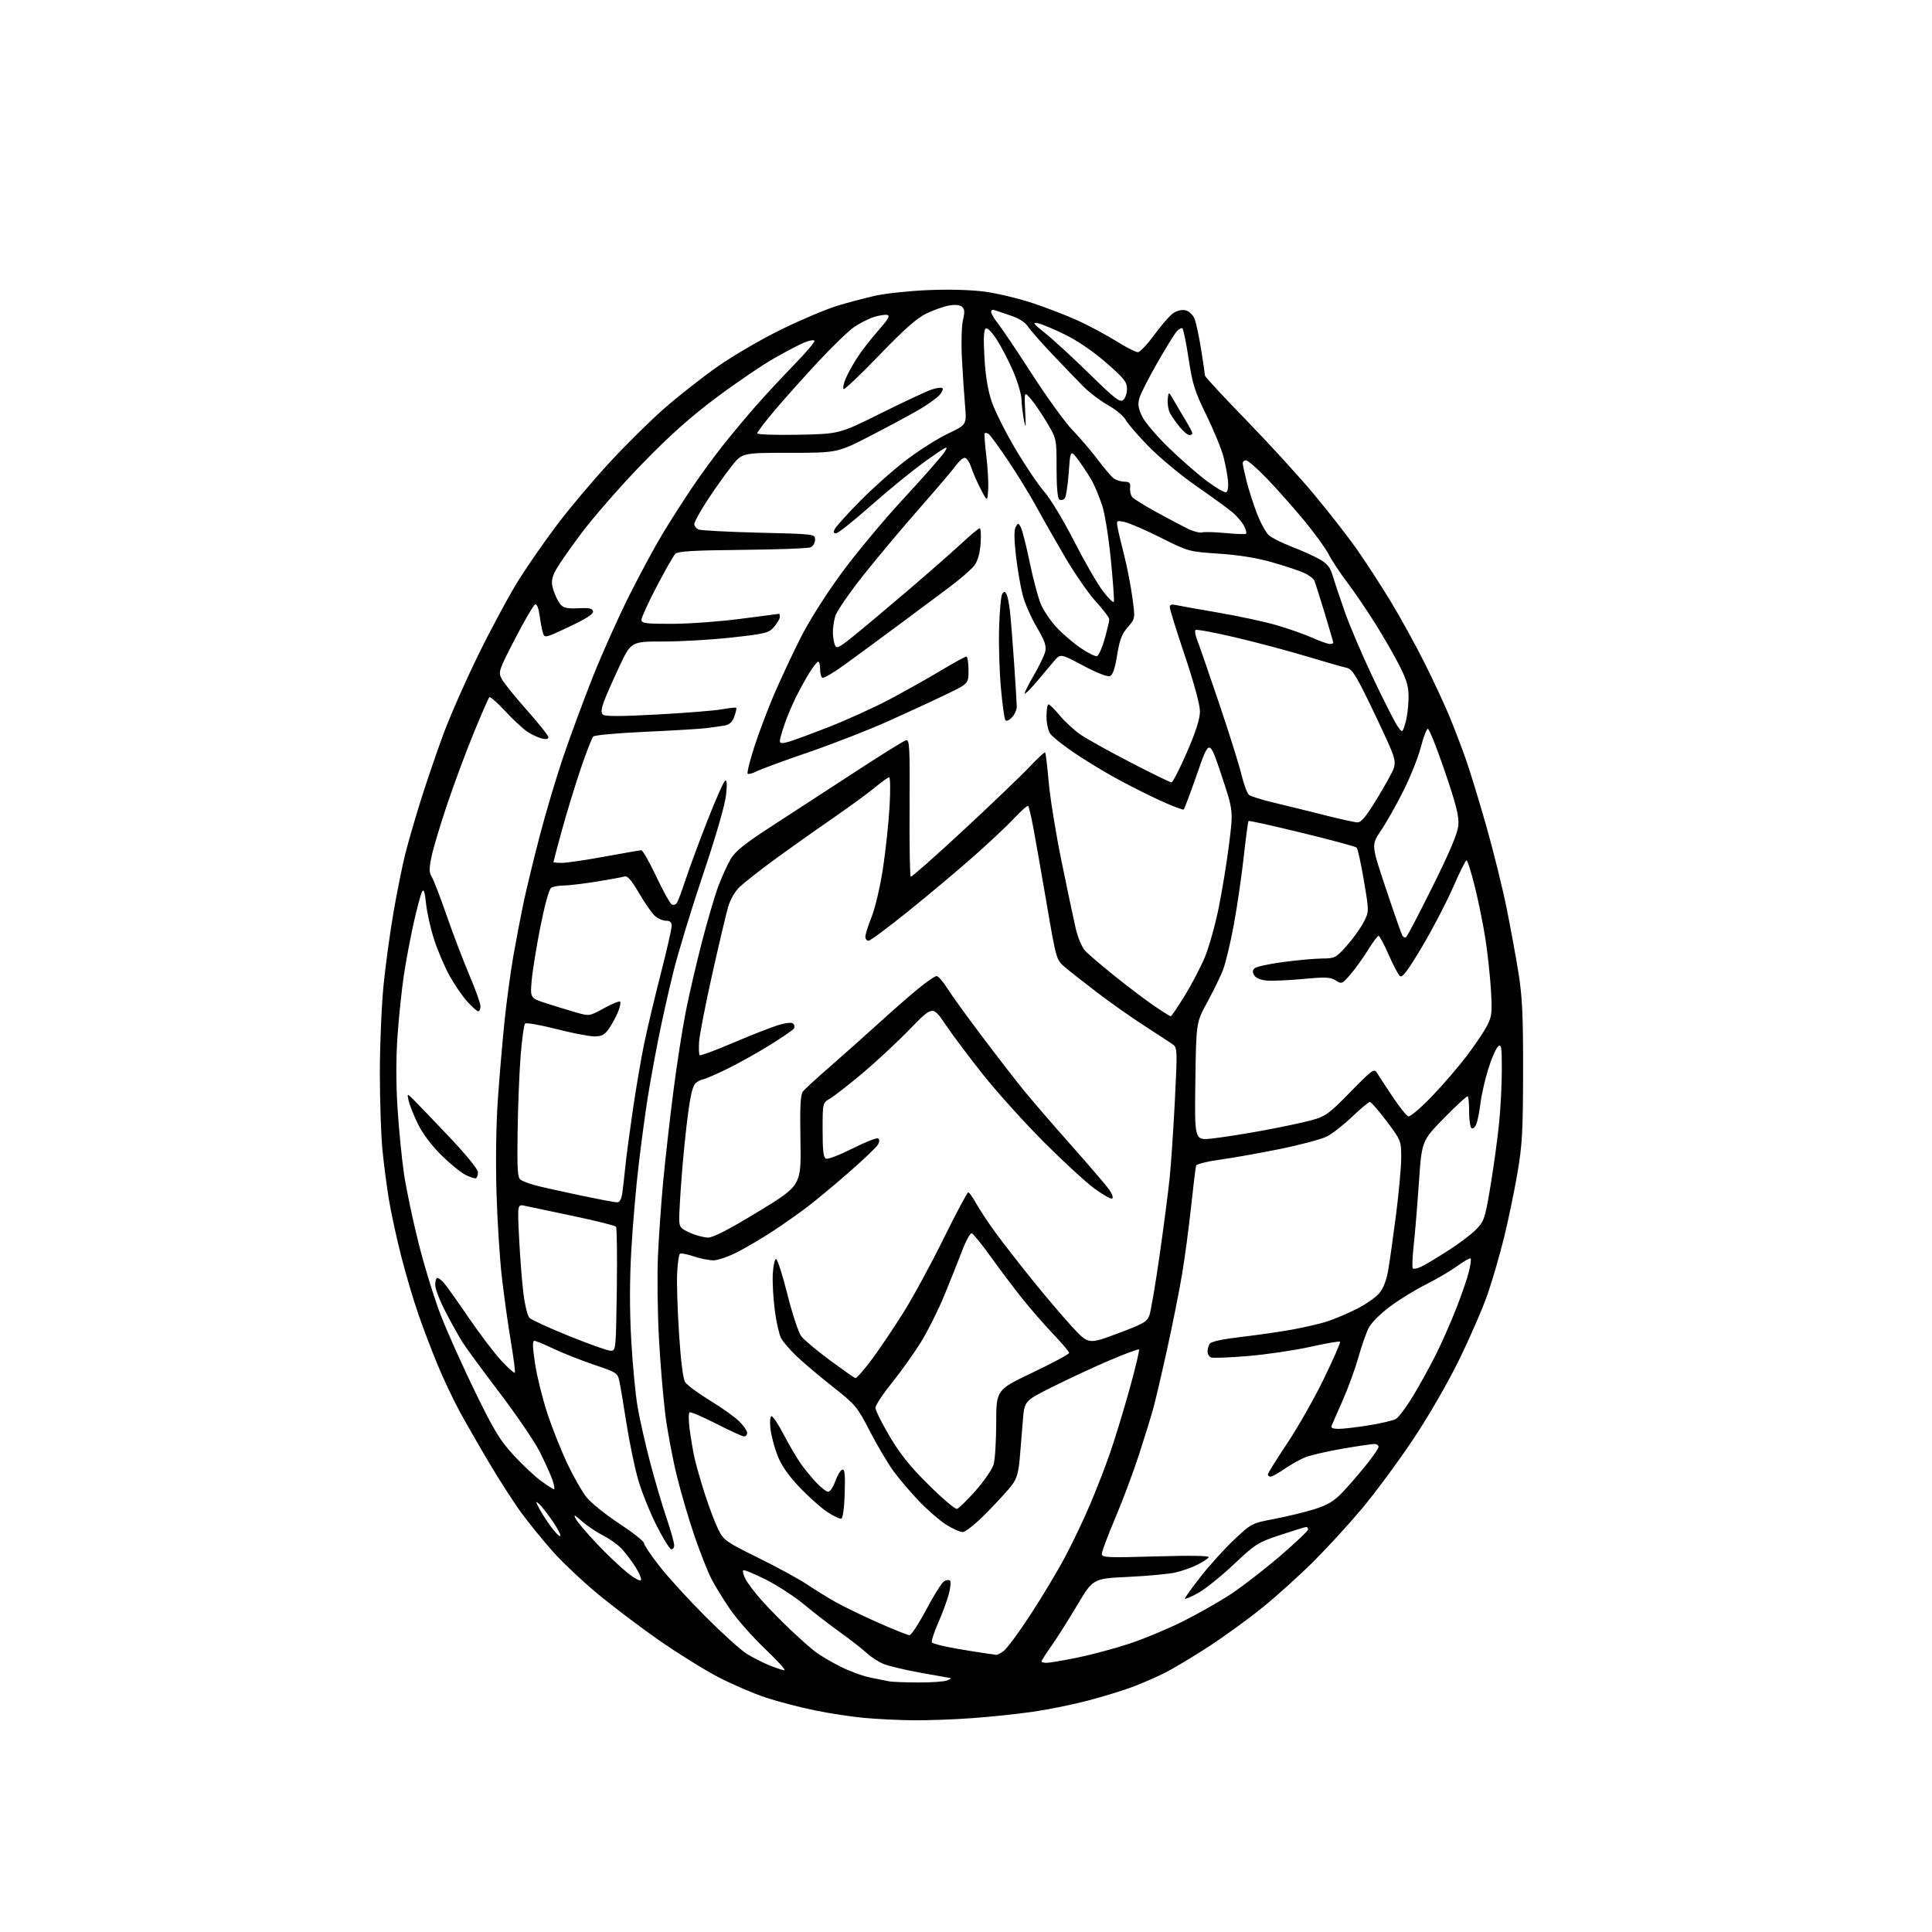 <?xml version="1.0" encoding="UTF-8" standalone="no"?>
<svg 
  version="1.1" 
  xmlns="http://www.w3.org/2000/svg" 
  xmlns:xlink="http://www.w3.org/1999/xlink" 
  xmlns:svg="http://www.w3.org/2000/svg"
  xmlns:rdf="http://www.w3.org/1999/02/22-rdf-syntax-ns#"
  xmlns:cc="http://creativecommons.org/ns#"
  xmlns:dc="http://purl.org/dc/elements/1.1/"
  viewBox="0 0 768 768"
  width="768"
  height="768"
>
<style>svg {background-color: white; }</style>"
<path stroke="none" fill="black" fill-rule="evenodd" d="M363.00,683.84C357.23,683.78 348.45,683.35 343.50,682.89C338.55,682.43 329.80,681.10 324.06,679.93C318.33,678.77 309.56,676.49 304.59,674.87C299.63,673.24 291.02,669.54 285.47,666.65C279.92,663.75 269.34,657.16 261.94,652.01C254.55,646.86 243.49,638.48 237.37,633.40C231.25,628.31 223.15,620.63 219.37,616.32C215.59,612.02 210.18,605.35 207.34,601.50C204.50,597.65 198.80,588.81 194.66,581.86C190.52,574.91 185.08,565.43 182.57,560.79C180.06,556.15 176.16,547.88 173.91,542.43C171.65,536.97 168.24,528.00 166.33,522.50C164.41,517.00 161.35,506.65 159.52,499.50C157.69,492.35 155.49,482.23 154.62,477.00C153.76,471.77 152.60,462.84 152.03,457.14C151.46,451.45 151.00,437.67 151.00,426.53C151.00,415.39 151.67,399.58 152.49,391.39C153.32,383.20 155.13,369.99 156.53,362.04C157.92,354.09 159.97,343.97 161.08,339.54C162.19,335.12 164.92,325.65 167.15,318.50C169.38,311.35 173.45,299.43 176.19,292.00C178.93,284.57 185.39,269.95 190.54,259.50C195.69,249.05 202.82,235.87 206.40,230.21C209.97,224.55 216.79,214.77 221.54,208.48C226.29,202.19 235.46,191.29 241.92,184.27C248.37,177.25 258.27,167.45 263.90,162.50C269.54,157.55 279.16,149.99 285.27,145.70C291.39,141.41 302.72,134.81 310.45,131.02C318.18,127.23 328.11,123.02 332.52,121.66C336.93,120.29 343.90,118.44 348.02,117.54C352.13,116.63 361.57,115.63 369.00,115.32C377.16,114.97 386.00,115.21 391.34,115.92C396.21,116.57 404.76,118.60 410.34,120.44C415.93,122.28 424.10,125.43 428.50,127.45C432.90,129.46 439.71,133.11 443.64,135.55C447.56,138.00 451.46,140.00 452.31,140.00C453.15,140.00 456.12,136.86 458.91,133.03C461.70,129.20 465.11,125.32 466.48,124.42C467.99,123.43 469.93,123.02 471.37,123.38C472.70,123.71 474.23,125.19 474.86,126.74C475.47,128.26 476.65,133.78 477.48,139.00C478.31,144.22 478.99,148.87 479.00,149.33C479.00,149.78 486.36,157.72 495.36,166.97C504.36,176.23 516.45,189.46 522.23,196.38C528.01,203.30 535.61,213.03 539.12,218.00C542.63,222.97 548.73,232.35 552.68,238.84C556.63,245.34 562.76,256.47 566.31,263.58C569.87,270.69 574.35,280.32 576.27,285.00C578.20,289.68 581.12,297.32 582.76,302.00C584.40,306.68 588.05,318.60 590.86,328.50C593.67,338.40 597.29,353.02 598.90,361.00C600.51,368.98 602.65,380.68 603.66,387.00C605.13,396.21 605.49,403.97 605.45,426.00C605.41,449.78 605.11,455.26 603.17,466.50C601.94,473.65 599.58,485.03 597.92,491.79C596.26,498.55 593.33,508.67 591.40,514.29C589.48,519.90 584.31,531.81 579.92,540.73C575.14,550.44 567.68,563.31 561.36,572.73C555.54,581.41 546.57,593.53 541.41,599.68C536.26,605.83 527.55,615.33 522.07,620.79C516.58,626.25 507.52,634.43 501.93,638.96C496.33,643.50 486.66,650.52 480.44,654.56C474.21,658.61 466.41,663.28 463.10,664.95C459.80,666.62 454.03,669.14 450.30,670.54C446.56,671.95 438.55,674.41 432.50,676.00C426.45,677.59 416.55,679.60 410.50,680.47C404.45,681.33 393.65,682.47 386.50,682.99C379.35,683.51 368.77,683.89 363.00,683.84zM365.00,668.81C370.23,668.84 375.40,668.47 376.50,668.00C377.60,667.53 378.24,667.11 377.92,667.07C377.61,667.03 372.27,666.09 366.07,664.97C359.86,663.85 353.15,662.25 351.14,661.42C349.14,660.58 346.15,658.63 344.50,657.08C342.85,655.53 338.12,651.84 334.00,648.89C329.88,645.94 323.46,640.99 319.74,637.89C316.02,634.78 309.16,630.31 304.50,627.94C299.84,625.58 295.76,623.91 295.44,624.23C295.12,624.55 295.53,626.12 296.36,627.72C297.18,629.32 300.03,633.07 302.68,636.06C305.33,639.05 310.55,644.38 314.28,647.91C318.01,651.44 322.51,655.42 324.28,656.75C326.05,658.07 330.43,660.65 334.00,662.46C337.57,664.27 342.98,666.26 346.00,666.87C349.02,667.48 352.40,668.16 353.50,668.37C354.60,668.59 359.77,668.79 365.00,668.81zM311.80,663.95C312.52,663.98 309.09,660.18 304.19,655.52C299.28,650.85 293.02,643.76 290.26,639.77C287.51,635.77 284.10,630.19 282.68,627.38C281.26,624.56 278.30,617.05 276.11,610.70C273.92,604.34 270.76,593.59 269.09,586.82C267.42,580.04 265.35,569.10 264.50,562.50C263.65,555.90 262.50,542.17 261.94,532.00C261.39,521.83 261.21,507.20 261.54,499.50C261.87,491.80 262.80,478.52 263.59,470.00C264.39,461.48 266.19,445.50 267.59,434.50C268.99,423.50 271.26,408.88 272.63,402.00C274.00,395.12 276.91,382.60 279.10,374.17C281.29,365.74 284.21,355.84 285.58,352.18C286.96,348.52 289.16,343.70 290.46,341.48C292.31,338.33 296.06,335.34 307.45,327.97C315.49,322.76 330.27,313.15 340.29,306.61C350.30,300.07 359.22,294.52 360.11,294.28C361.56,293.88 361.71,296.47 361.57,320.99C361.48,335.92 361.69,348.31 362.03,348.52C362.36,348.72 371.83,340.36 383.07,329.93C394.31,319.50 406.09,308.20 409.26,304.83C412.43,301.46 415.22,298.89 415.45,299.12C415.69,299.35 416.33,304.71 416.89,311.02C417.45,317.34 419.75,331.50 422.00,342.50C424.25,353.50 426.77,365.41 427.59,368.98C428.41,372.54 430.07,376.54 431.29,377.87C432.50,379.20 437.90,383.82 443.28,388.13C448.66,392.44 455.72,397.78 458.98,399.98C462.23,402.19 465.12,404.00 465.39,404.00C465.67,404.00 468.16,400.32 470.93,395.83C473.70,391.33 477.30,384.43 478.94,380.50C480.58,376.56 483.05,367.75 484.44,360.92C485.83,354.09 487.70,342.59 488.60,335.37C490.25,322.25 490.25,322.25 485.49,307.96C480.72,293.67 480.72,293.67 475.91,307.46C473.26,315.04 470.85,321.48 470.56,321.77C470.27,322.06 465.86,320.38 460.76,318.04C455.67,315.69 447.45,311.51 442.50,308.75C437.55,305.99 430.21,301.47 426.19,298.70C422.17,295.93 418.23,292.74 417.44,291.61C416.65,290.48 416.00,287.41 416.00,284.78C416.00,282.15 416.35,280.00 416.79,280.00C417.22,280.00 419.26,282.01 421.31,284.47C423.36,286.92 427.05,290.31 429.50,292.00C431.95,293.69 440.87,298.65 449.32,303.03C457.77,307.41 465.12,311.00 465.66,311.00C466.20,311.00 468.97,305.61 471.82,299.03C475.40,290.77 477.00,285.74 477.00,282.78C477.00,280.21 474.61,271.39 471.00,260.65C467.70,250.83 465.00,242.16 465.00,241.38C465.00,240.42 465.73,240.13 467.25,240.48C468.49,240.76 476.11,242.13 484.19,243.51C492.28,244.90 502.69,247.13 507.33,248.48C511.98,249.83 518.36,252.07 521.51,253.46C524.67,254.86 527.87,256.00 528.62,256.00C529.38,256.00 530.00,255.77 530.00,255.49C530.00,255.21 528.46,249.92 526.58,243.74C524.70,237.56 522.87,231.77 522.52,230.88C522.17,229.98 520.22,228.53 518.19,227.64C516.16,226.76 510.45,224.88 505.50,223.46C499.67,221.79 492.27,220.60 484.50,220.09C472.59,219.29 472.42,219.24 461.50,213.77C455.45,210.73 448.98,207.92 447.12,207.52C443.83,206.80 443.75,206.86 444.25,209.64C444.53,211.21 445.69,216.10 446.82,220.50C447.96,224.90 449.43,232.42 450.09,237.20C451.29,245.91 451.29,245.91 448.31,249.30C445.95,251.99 445.06,254.33 444.08,260.41C443.20,265.83 442.35,268.31 441.20,268.76C440.21,269.13 435.98,267.48 430.56,264.59C421.56,259.80 421.56,259.80 419.03,262.77C417.64,264.40 414.54,268.07 412.14,270.93C409.75,273.78 407.60,275.93 407.37,275.71C407.14,275.48 408.75,272.23 410.93,268.49C413.12,264.75 415.19,260.43 415.53,258.89C416.00,256.72 415.22,254.54 412.11,249.29C409.90,245.56 407.38,239.80 406.52,236.50C405.66,233.20 404.46,226.17 403.85,220.89C403.11,214.40 403.08,210.69 403.75,209.48C404.71,207.77 404.81,207.78 405.81,209.64C406.38,210.72 407.99,217.08 409.38,223.79C410.76,230.49 412.78,237.97 413.86,240.41C414.94,242.85 417.68,246.87 419.95,249.33C422.22,251.80 426.50,255.48 429.46,257.52C432.42,259.55 435.40,261.03 436.08,260.81C436.77,260.58 438.14,257.49 439.13,253.95C440.12,250.40 440.95,246.93 440.96,246.24C440.98,245.55 438.62,242.39 435.71,239.23C432.81,236.07 427.26,228.09 423.39,221.49C419.52,214.90 414.40,205.90 412.02,201.50C409.64,197.10 404.62,188.92 400.87,183.33C397.13,177.73 393.57,172.85 392.96,172.48C392.36,172.10 391.68,171.99 391.45,172.22C391.22,172.45 391.50,176.49 392.07,181.19C392.65,185.89 392.98,191.94 392.81,194.62C392.50,199.50 392.50,199.50 389.89,194.50C388.45,191.75 386.73,187.81 386.06,185.75C385.39,183.69 384.24,182.00 383.49,182.00C382.75,182.00 381.15,183.38 379.95,185.07C378.74,186.77 372.34,194.30 365.72,201.82C359.09,209.35 349.02,221.35 343.33,228.50C337.65,235.65 332.55,243.07 332.00,245.00C331.46,246.93 331.04,249.85 331.08,251.50C331.11,253.15 331.47,255.34 331.87,256.36C332.52,258.01 333.32,257.64 339.05,253.04C342.60,250.20 352.44,241.94 360.93,234.69C369.42,227.43 379.13,218.91 382.52,215.75C385.90,212.59 389.02,210.00 389.46,210.00C389.89,210.00 390.04,212.71 389.81,216.01C389.52,219.95 388.67,222.97 387.34,224.76C386.22,226.27 381.70,230.20 377.28,233.50C372.87,236.80 363.50,243.78 356.46,249.00C349.43,254.22 340.09,261.08 335.73,264.24C331.36,267.40 327.39,269.74 326.89,269.43C326.40,269.13 326.00,267.56 326.00,265.94C326.00,264.32 325.66,263.00 325.25,263.00C324.84,263.00 323.31,264.92 321.86,267.25C320.40,269.59 317.98,273.96 316.47,276.98C314.97,279.99 312.90,284.90 311.87,287.88C310.84,290.87 310.00,293.88 310.00,294.58C310.00,295.53 310.83,295.61 313.34,294.92C315.18,294.41 322.49,291.72 329.59,288.94C336.69,286.16 347.45,281.27 353.50,278.07C359.55,274.87 368.72,269.72 373.88,266.63C379.04,263.53 383.65,261.00 384.13,261.00C384.61,261.00 385.00,263.42 385.00,266.38C385.00,271.75 385.00,271.75 376.25,275.97C371.44,278.30 361.11,283.07 353.31,286.58C345.50,290.09 331.15,295.69 321.41,299.03C311.67,302.37 302.38,305.79 300.76,306.62C299.14,307.46 297.54,307.87 297.21,307.54C296.87,307.20 298.09,302.33 299.90,296.72C301.72,291.10 305.25,281.77 307.73,276.00C310.22,270.23 314.84,260.32 318.01,254.00C321.46,247.11 328.03,236.69 334.38,228.00C340.22,220.03 351.41,206.58 359.25,198.13C367.09,189.67 374.40,181.35 375.50,179.63C377.27,176.87 376.44,177.26 368.34,183.00C363.30,186.58 353.47,194.56 346.48,200.75C339.50,206.94 333.14,212.00 332.36,212.00C331.29,212.00 331.17,211.54 331.90,210.18C332.44,209.18 336.84,204.31 341.69,199.37C346.54,194.42 354.71,187.14 359.85,183.18C365.00,179.23 372.59,174.39 376.74,172.42C384.28,168.84 384.28,168.84 383.62,161.17C383.26,156.95 382.70,148.55 382.38,142.50C382.06,136.44 382.24,129.60 382.79,127.28C383.56,123.98 383.47,122.81 382.40,121.92C381.55,121.21 379.58,121.03 377.26,121.44C375.19,121.81 371.16,123.23 368.30,124.60C364.49,126.43 359.50,130.84 349.53,141.19C342.06,148.94 335.68,155.01 335.34,154.67C335.01,154.34 335.32,152.59 336.05,150.78C336.77,148.98 338.80,145.25 340.55,142.50C342.30,139.75 346.12,134.80 349.04,131.50C353.12,126.88 353.95,125.43 352.66,125.18C351.74,125.00 349.30,125.40 347.24,126.07C345.18,126.74 341.70,128.52 339.50,130.02C337.30,131.52 330.85,137.76 325.16,143.87C319.48,149.99 311.71,158.67 307.91,163.17C304.11,167.68 301.00,171.76 301.00,172.25C301.00,172.74 308.23,172.99 317.32,172.82C333.63,172.50 333.63,172.50 350.07,164.33C359.10,159.84 368.18,155.59 370.22,154.89C372.27,154.19 374.26,153.92 374.64,154.30C375.01,154.68 374.48,155.91 373.46,157.04C372.44,158.17 369.10,160.60 366.05,162.43C363.00,164.26 354.30,168.96 346.73,172.88C332.96,180.00 332.96,180.00 314.00,180.00C295.05,180.00 295.05,180.00 290.87,185.25C288.57,188.14 284.28,194.17 281.34,198.65C278.40,203.14 276.00,207.48 276.00,208.30C276.00,209.12 276.79,210.10 277.75,210.49C278.71,210.88 289.51,211.45 301.75,211.75C323.99,212.29 324.00,212.29 324.00,214.54C324.00,215.77 323.21,217.14 322.25,217.56C321.29,217.99 309.08,218.45 295.12,218.58C275.50,218.77 269.45,219.13 268.44,220.16C267.72,220.90 264.40,226.72 261.07,233.09C257.73,239.47 255.00,245.43 255.00,246.34C255.00,247.80 256.50,248.00 267.25,247.98C273.99,247.97 286.25,247.07 294.50,245.98C302.75,244.90 309.61,244.01 309.75,244.00C309.89,244.00 310.00,244.56 310.00,245.25C309.99,245.94 308.98,247.69 307.75,249.14C305.66,251.60 304.47,251.90 291.00,253.41C283.02,254.30 270.73,255.02 263.68,255.01C250.86,255.00 250.86,255.00 246.06,265.25C243.41,270.89 240.66,277.19 239.93,279.25C238.99,281.90 238.91,283.31 239.66,284.06C240.42,284.82 246.70,284.81 261.11,284.03C272.33,283.43 283.94,282.50 286.92,281.97C289.90,281.44 292.49,281.16 292.67,281.34C292.86,281.52 292.52,283.07 291.93,284.78C291.17,286.94 290.04,288.03 288.17,288.38C286.70,288.66 283.25,289.15 280.50,289.47C277.75,289.79 266.79,290.44 256.15,290.92C245.51,291.40 236.37,292.23 235.83,292.77C235.29,293.31 233.05,299.09 230.83,305.62C228.62,312.15 225.28,323.09 223.40,329.92C221.53,336.75 220.00,342.49 220.00,342.67C220.00,342.85 221.55,343.00 223.43,343.00C225.32,343.00 232.96,341.87 240.40,340.50C247.85,339.13 254.39,338.00 254.95,338.00C255.50,338.00 258.15,342.66 260.84,348.36C263.53,354.05 266.29,359.06 266.97,359.48C267.69,359.93 268.60,359.67 269.10,358.88C269.58,358.12 271.15,353.90 272.59,349.50C274.04,345.10 277.90,334.64 281.19,326.26C284.47,317.88 287.63,310.73 288.22,310.36C288.97,309.90 289.08,311.66 288.61,316.10C288.20,319.95 284.58,332.46 279.51,347.50C274.88,361.25 269.53,378.80 267.63,386.50C265.72,394.20 263.01,406.35 261.60,413.50C260.19,420.65 258.32,431.00 257.45,436.50C256.57,442.00 254.99,453.70 253.94,462.50C252.88,471.30 251.54,486.67 250.97,496.65C250.27,508.90 250.26,520.62 250.92,532.65C251.47,542.47 252.62,554.55 253.49,559.50C254.35,564.45 256.60,574.35 258.49,581.50C260.37,588.65 263.28,598.52 264.96,603.44C266.63,608.35 268.00,613.23 268.00,614.27C268.00,615.31 267.44,616.00 266.75,615.80C266.06,615.60 263.37,611.18 260.77,605.97C258.16,600.76 254.93,592.62 253.58,587.87C252.24,583.12 250.19,573.22 249.04,565.87C247.89,558.52 246.62,550.96 246.22,549.08C245.53,545.80 245.13,545.54 236.00,542.45C230.78,540.68 223.57,537.83 220.00,536.12C216.43,534.40 213.00,533.00 212.39,533.00C211.61,533.00 211.71,535.69 212.72,542.25C213.51,547.34 215.72,556.23 217.63,562.00C219.54,567.77 223.10,576.69 225.52,581.81C227.95,586.94 231.37,592.94 233.12,595.15C234.88,597.37 240.74,602.09 246.16,605.65C251.57,609.21 256.00,612.71 256.00,613.42C256.00,614.14 258.78,618.28 262.18,622.61C265.57,626.95 273.78,635.94 280.43,642.60C287.07,649.25 294.42,655.90 296.77,657.37C299.11,658.84 303.16,660.91 305.77,661.97C308.37,663.03 311.09,663.92 311.80,663.95zM416.06,661.00C417.19,661.00 422.70,660.06 428.31,658.92C433.91,657.78 443.22,655.28 448.99,653.37C454.76,651.46 464.31,647.48 470.22,644.52C476.13,641.56 484.69,636.70 489.24,633.72C493.78,630.73 502.56,623.94 508.75,618.63C514.94,613.31 520.00,608.52 520.00,607.98C520.00,607.44 519.66,607.00 519.25,607.00C518.84,607.00 514.23,608.42 509.00,610.16C499.96,613.16 499.06,613.73 490.38,621.93C485.36,626.66 478.95,631.80 476.13,633.33C473.31,634.87 471.00,635.82 471.00,635.46C471.00,635.09 473.86,631.12 477.36,626.64C480.86,622.16 486.83,615.58 490.64,612.00C497.48,605.58 497.66,605.48 506.53,603.80C511.46,602.86 518.56,601.15 522.31,599.99C527.47,598.39 530.10,596.87 533.20,593.69C535.45,591.39 539.70,586.53 542.64,582.89C545.59,579.25 548.00,575.77 548.00,575.14C548.00,574.51 547.21,574.00 546.25,574.01C545.29,574.01 539.52,574.87 533.42,575.92C527.33,576.97 520.70,578.52 518.69,579.36C516.67,580.20 513.02,582.26 510.58,583.94C508.14,585.62 505.66,587.00 505.07,587.00C504.48,587.00 504.00,586.60 504.00,586.11C504.00,585.62 507.43,580.11 511.61,573.86C515.80,567.61 522.37,556.05 526.21,548.17C530.04,540.30 532.96,533.63 532.69,533.35C532.41,533.08 527.08,534.00 520.85,535.39C514.61,536.78 503.50,538.42 496.17,539.04C488.84,539.65 482.20,539.91 481.42,539.61C480.64,539.31 480.01,538.26 480.02,537.28C480.02,536.30 480.41,534.89 480.88,534.15C481.43,533.29 486.01,532.31 493.51,531.44C499.99,530.68 509.16,529.36 513.89,528.49C518.63,527.62 524.75,526.20 527.50,525.32C530.25,524.44 535.48,522.23 539.11,520.42C542.75,518.60 546.86,515.76 548.25,514.11C549.90,512.15 551.15,508.94 551.85,504.81C552.45,501.34 553.85,491.38 554.97,482.68C556.08,473.98 557.00,463.84 557.00,460.14C557.00,453.52 556.92,453.32 551.25,445.76C548.09,441.55 545.09,438.08 544.58,438.05C544.08,438.02 540.92,440.64 537.56,443.86C534.21,447.09 529.67,450.64 527.48,451.75C525.29,452.87 516.75,455.14 508.50,456.81C500.25,458.47 489.53,460.37 484.67,461.03C479.82,461.69 475.68,462.74 475.47,463.36C475.26,463.99 474.37,471.25 473.50,479.50C472.62,487.75 471.00,499.90 469.89,506.50C468.79,513.10 466.10,526.60 463.91,536.50C461.73,546.40 459.25,556.98 458.41,560.00C457.57,563.02 455.07,571.12 452.85,578.00C450.63,584.88 446.38,596.24 443.41,603.26C440.43,610.27 438.00,616.76 438.00,617.67C438.00,619.17 439.94,619.26 459.54,618.69C473.50,618.29 480.86,618.41 480.47,619.05C480.14,619.59 478.13,620.91 476.02,621.99C473.90,623.07 470.00,624.46 467.34,625.07C464.68,625.69 456.20,626.48 448.50,626.84C434.50,627.50 434.50,627.50 428.26,638.00C424.82,643.77 420.21,651.07 418.01,654.20C415.80,657.34 414.00,660.15 414.00,660.45C414.00,660.75 414.93,661.00 416.06,661.00zM396.03,657.85C396.32,657.93 397.61,657.26 398.91,656.35C400.20,655.45 405.09,648.83 409.77,641.64C414.45,634.46 420.67,624.07 423.58,618.54C426.50,613.02 430.90,603.77 433.35,598.00C435.81,592.23 439.38,583.00 441.29,577.50C443.20,572.00 446.67,560.62 449.01,552.21C451.34,543.80 453.04,536.70 452.77,536.44C452.50,536.17 447.16,538.15 440.89,540.84C434.63,543.52 424.49,548.23 418.37,551.31C407.24,556.89 407.24,556.89 406.62,564.45C406.28,568.60 405.72,575.36 405.39,579.46C404.92,585.12 404.19,587.71 402.36,590.21C401.03,592.02 396.50,596.99 392.30,601.25C387.85,605.77 383.83,609.00 382.67,609.00C381.57,609.00 378.57,607.65 375.99,605.99C373.41,604.34 368.62,600.18 365.34,596.74C362.07,593.31 357.56,588.02 355.32,585.00C353.08,581.98 348.84,574.82 345.88,569.11C340.72,559.13 340.12,558.41 331.00,551.22C325.77,547.10 319.33,541.65 316.67,539.12C314.02,536.58 311.23,533.34 310.48,531.91C309.73,530.49 308.61,525.54 308.00,520.91C307.39,516.29 307.02,509.80 307.19,506.50C307.36,503.20 307.95,500.50 308.50,500.50C309.05,500.50 311.07,506.80 313.00,514.50C314.93,522.20 317.40,529.69 318.50,531.15C319.60,532.60 324.69,536.88 329.80,540.65C334.92,544.42 339.50,547.64 339.97,547.81C340.45,547.97 343.44,544.60 346.63,540.31C349.81,536.01 355.50,527.55 359.28,521.50C363.06,515.45 370.20,502.29 375.15,492.25C380.10,482.21 384.48,474.00 384.89,474.00C385.30,474.00 386.68,475.91 387.97,478.25C389.25,480.59 392.59,485.65 395.37,489.50C398.16,493.35 404.80,501.90 410.12,508.50C415.44,515.10 422.69,523.63 426.23,527.47C432.67,534.43 432.67,534.43 444.28,530.08C454.64,526.20 456.01,525.41 456.94,522.75C457.51,521.10 459.31,510.47 460.94,499.13C462.56,487.78 464.36,474.00 464.93,468.50C465.50,463.00 466.44,449.05 467.03,437.50C468.02,417.76 467.98,416.42 466.29,415.22C465.31,414.52 460.26,411.21 455.07,407.87C449.88,404.53 441.33,398.51 436.07,394.49C430.81,390.48 425.01,385.91 423.19,384.34C419.90,381.52 419.85,381.33 416.03,359.00C413.91,346.62 411.51,332.99 410.70,328.69C409.88,324.40 408.99,320.66 408.71,320.38C408.43,320.10 406.02,322.21 403.35,325.08C400.68,327.94 393.36,334.83 387.07,340.39C380.78,345.95 369.08,355.78 361.07,362.22C353.06,368.67 345.94,373.96 345.25,373.97C344.56,373.99 344.00,373.25 344.00,372.33C344.00,371.41 345.13,367.83 346.52,364.37C347.90,360.91 349.91,352.32 350.98,345.29C352.05,338.25 353.23,327.21 353.61,320.75C353.98,314.29 353.92,309.00 353.46,309.00C353.00,309.00 350.57,310.72 348.06,312.83C345.55,314.94 337.43,320.87 330.00,326.00C322.57,331.14 312.23,338.49 307.00,342.34C301.77,346.19 296.02,350.72 294.21,352.40C292.12,354.35 290.37,357.37 289.41,360.66C288.58,363.52 285.71,375.68 283.03,387.68C280.36,399.68 278.04,411.62 277.89,414.22C277.73,416.81 277.84,419.17 278.13,419.46C278.42,419.76 284.47,417.51 291.58,414.47C298.69,411.44 306.73,408.29 309.45,407.47C312.44,406.57 314.75,406.35 315.31,406.91C315.81,407.41 315.93,408.30 315.58,408.87C315.22,409.45 310.80,412.48 305.75,415.60C300.70,418.73 292.97,423.02 288.59,425.14C284.20,427.26 280.13,429.01 279.55,429.03C278.97,429.05 277.71,429.66 276.74,430.40C275.44,431.38 274.59,434.62 273.52,442.62C272.71,448.60 271.59,459.55 271.03,466.95C270.46,474.35 270.00,482.13 270.00,484.25C270.00,487.81 270.32,488.24 274.25,490.03C276.59,491.09 279.85,491.95 281.50,491.95C283.54,491.95 289.94,488.64 301.50,481.59C318.50,471.24 318.50,471.24 318.19,453.37C317.95,439.73 318.18,435.11 319.19,433.85C319.91,432.94 324.82,428.44 330.10,423.85C335.37,419.26 343.92,411.64 349.10,406.93C354.27,402.21 361.34,396.03 364.80,393.18C368.27,390.33 371.64,388.00 372.30,388.00C372.96,388.00 374.84,390.14 376.48,392.75C378.11,395.36 384.37,404.02 390.39,412.00C396.40,419.98 403.89,429.65 407.02,433.50C410.16,437.35 418.59,447.11 425.75,455.19C432.92,463.27 439.74,471.23 440.91,472.87C442.08,474.51 442.62,476.11 442.12,476.42C441.62,476.74 438.39,474.92 434.94,472.38C431.50,469.84 422.45,461.51 414.83,453.86C407.21,446.21 396.49,434.33 391.00,427.45C385.51,420.57 378.72,411.53 375.90,407.35C370.77,399.74 370.77,399.74 361.63,409.15C356.61,414.32 348.11,422.22 342.75,426.72C337.38,431.21 331.64,435.69 330.00,436.66C327.00,438.43 327.00,438.43 327.00,449.25C327.00,457.56 327.32,460.19 328.39,460.60C329.16,460.89 333.90,459.06 338.93,456.53C343.97,454.00 348.52,452.20 349.05,452.53C349.66,452.91 349.65,453.79 349.03,454.95C348.49,455.96 343.20,461.01 337.27,466.18C331.35,471.34 323.80,477.61 320.50,480.09C317.20,482.58 311.25,486.76 307.27,489.37C303.29,491.99 297.07,495.67 293.45,497.56C289.82,499.45 285.39,501.00 283.61,501.00C281.82,501.00 278.23,500.27 275.62,499.39C273.02,498.50 270.59,498.07 270.23,498.44C269.86,498.81 269.39,502.16 269.18,505.89C268.97,509.62 269.30,520.49 269.92,530.04C270.64,541.20 271.52,548.15 272.39,549.47C273.13,550.60 277.58,553.88 282.27,556.75C286.97,559.61 292.20,563.35 293.90,565.06C295.61,566.76 297.00,568.79 297.00,569.58C297.00,570.36 296.46,571.00 295.79,571.00C295.13,571.00 290.16,568.74 284.75,565.97C279.34,563.20 274.55,561.16 274.12,561.43C273.68,561.70 273.69,564.75 274.15,568.21C274.61,571.67 275.47,576.75 276.07,579.50C276.67,582.25 278.54,588.77 280.22,594.00C281.90,599.23 284.30,605.53 285.54,608.02C287.67,612.28 288.57,612.92 301.50,619.30C309.04,623.02 317.75,627.77 320.85,629.86C323.96,631.94 329.00,635.06 332.06,636.79C335.12,638.52 342.71,642.20 348.92,644.96C355.14,647.73 360.81,650.00 361.53,650.00C362.24,650.00 365.25,645.42 368.21,639.83C371.16,634.24 374.33,629.20 375.24,628.62C376.16,628.04 377.24,627.91 377.65,628.32C378.06,628.73 377.84,631.16 377.15,633.72C376.47,636.28 374.56,641.45 372.91,645.21C371.26,648.97 370.15,652.43 370.44,652.90C370.73,653.37 375.14,654.48 380.23,655.36C385.33,656.24 390.85,657.12 392.50,657.33C394.15,657.53 395.74,657.77 396.03,657.85zM254.82,628.05C255.03,627.42 253.97,625.01 252.47,622.70C250.98,620.39 248.57,617.22 247.12,615.66C245.68,614.09 242.38,611.73 239.79,610.41C237.19,609.09 233.41,606.54 231.37,604.75C228.26,602.02 227.86,601.87 228.91,603.83C229.59,605.11 233.38,609.57 237.33,613.73C241.27,617.90 246.73,623.08 249.47,625.25C252.36,627.55 254.59,628.72 254.82,628.05zM222.74,610.59C223.07,610.27 221.64,607.55 219.58,604.55C217.51,601.55 215.12,598.51 214.26,597.80C212.84,596.62 212.84,596.78 214.26,599.50C215.12,601.15 217.24,604.45 218.98,606.84C220.72,609.23 222.41,610.92 222.74,610.59zM334.45,603.69C333.87,603.88 331.32,602.66 328.78,600.98C326.25,599.30 321.26,594.83 317.69,591.06C313.17,586.26 310.54,582.43 308.98,578.35C307.75,575.13 306.52,570.36 306.24,567.75C305.95,564.91 306.15,563.00 306.75,563.00C307.30,563.00 309.45,566.26 311.53,570.25C313.61,574.24 316.57,579.30 318.09,581.50C319.62,583.70 322.45,587.19 324.39,589.25C326.32,591.31 328.50,593.00 329.23,593.00C329.96,593.00 331.22,591.12 332.03,588.82C332.84,586.53 334.08,584.46 334.79,584.23C335.79,583.90 336.01,585.96 335.79,593.57C335.62,599.27 335.06,603.48 334.45,603.69zM380.40,599.81C381.11,599.64 384.46,596.36 387.86,592.52C391.25,588.68 394.47,583.96 395.01,582.02C395.55,580.08 396.00,572.65 396.01,565.50C396.04,552.50 396.04,552.50 410.52,545.59C418.48,541.80 425.00,538.29 425.00,537.80C425.00,537.32 422.11,533.90 418.58,530.21C415.05,526.52 409.48,520.12 406.21,516.00C402.94,511.88 397.37,504.48 393.84,499.57C390.30,494.66 386.92,490.47 386.31,490.27C385.71,490.07 383.97,493.19 382.45,497.20C380.93,501.22 377.72,509.26 375.32,515.07C372.93,520.89 368.75,529.21 366.05,533.57C363.35,537.93 358.18,545.17 354.57,549.66C350.96,554.15 348.00,558.63 348.00,559.62C348.00,560.61 350.54,565.71 353.64,570.96C357.82,578.04 361.84,583.03 369.20,590.31C374.66,595.71 379.70,599.98 380.40,599.81zM220.21,591.98C220.59,591.99 220.31,590.29 219.57,588.21C218.84,586.13 216.58,581.13 214.56,577.11C212.53,573.09 205.35,562.53 198.60,553.65C191.85,544.77 185.20,535.70 183.81,533.50C182.43,531.30 179.43,525.92 177.15,521.54C174.87,517.16 173.00,512.32 173.00,510.79C173.00,509.25 173.38,508.00 173.85,508.00C174.31,508.00 175.44,508.83 176.36,509.84C177.28,510.86 181.73,517.11 186.26,523.74C190.79,530.37 196.68,538.12 199.35,540.96C202.02,543.81 204.40,545.93 204.65,545.69C204.89,545.44 204.19,539.90 203.09,533.37C201.99,526.84 200.39,515.42 199.53,508.00C198.67,500.57 197.69,485.27 197.36,474.00C197.00,461.87 197.22,446.76 197.91,437.00C198.54,427.93 199.73,413.98 200.55,406.00C201.38,398.02 202.96,386.32 204.07,380.00C205.18,373.68 206.99,364.23 208.08,359.00C209.18,353.77 212.06,341.85 214.49,332.50C216.92,323.15 221.21,308.75 224.02,300.50C226.84,292.25 232.08,278.09 235.67,269.03C239.27,259.97 245.73,245.53 250.04,236.93C254.34,228.33 260.38,217.15 263.45,212.08C266.53,207.01 271.68,198.94 274.90,194.15C278.12,189.35 283.59,181.85 287.05,177.46C290.51,173.08 296.49,165.90 300.35,161.50C304.21,157.10 311.20,149.58 315.88,144.78C320.56,139.99 324.10,135.77 323.74,135.41C323.38,135.05 321.59,135.37 319.76,136.13C317.93,136.88 312.57,139.68 307.85,142.35C303.13,145.02 292.80,152.04 284.88,157.96C274.46,165.75 266.34,172.99 255.37,184.27C247.05,192.82 236.08,205.36 230.98,212.14C225.88,218.91 221.08,225.96 220.31,227.81C219.18,230.51 219.13,231.90 220.08,234.84C220.72,236.85 221.96,239.31 222.82,240.29C224.04,241.68 225.60,242.01 229.91,241.79C234.19,241.57 235.50,241.84 235.74,243.01C235.96,244.05 233.03,245.95 226.28,249.14C216.77,253.63 216.48,253.70 215.83,251.63C215.46,250.46 214.87,247.34 214.51,244.69C214.12,241.81 213.41,240.03 212.74,240.25C212.12,240.46 208.55,246.57 204.79,253.83C198.21,266.55 198.02,267.13 199.43,269.86C200.23,271.41 204.74,277.01 209.44,282.29C214.15,287.58 218.00,292.42 218.00,293.06C218.00,293.82 217.07,293.98 215.31,293.54C213.83,293.17 211.24,291.95 209.56,290.83C207.88,289.71 203.94,286.04 200.81,282.67C197.69,279.30 194.85,276.82 194.51,277.16C194.17,277.50 191.42,283.79 188.40,291.14C185.38,298.49 180.62,311.25 177.84,319.50C175.05,327.75 172.22,337.20 171.54,340.50C170.54,345.34 170.56,346.89 171.60,348.50C172.31,349.60 175.00,356.57 177.58,364.00C180.15,371.43 184.23,382.11 186.63,387.74C189.03,393.37 191.00,398.89 191.00,399.99C191.00,401.10 190.60,402.00 190.12,402.00C189.63,402.00 187.66,400.26 185.74,398.13C183.82,396.01 180.65,391.40 178.71,387.88C176.76,384.37 174.00,377.92 172.59,373.55C171.17,369.18 169.72,362.72 169.36,359.19C168.89,354.58 168.45,353.24 167.79,354.41C167.29,355.30 165.80,360.86 164.47,366.77C163.15,372.67 161.37,382.11 160.53,387.73C159.69,393.36 158.56,404.09 158.03,411.58C157.41,420.32 157.40,430.61 158.01,440.35C158.54,448.68 159.69,460.45 160.57,466.50C161.46,472.55 164.11,485.15 166.47,494.50C168.83,503.85 172.88,516.90 175.48,523.50C178.07,530.10 184.15,543.60 188.97,553.50C196.32,568.57 198.79,572.63 204.11,578.41C207.61,582.21 212.51,586.82 214.99,588.64C217.47,590.46 219.82,591.96 220.21,591.98zM532.14,568.00C533.99,567.99 539.39,567.36 544.14,566.59C548.89,565.82 553.70,564.70 554.82,564.09C555.95,563.49 559.09,559.29 561.82,554.75C564.55,550.21 568.60,542.86 570.82,538.41C573.04,533.96 576.62,525.86 578.77,520.41C580.92,514.96 583.22,508.31 583.88,505.63C584.55,502.95 584.87,500.53 584.59,500.26C584.32,499.98 581.94,501.34 579.30,503.26C576.66,505.18 571.12,508.44 567.00,510.50C562.88,512.55 556.44,516.49 552.71,519.25C548.73,522.18 545.15,525.76 544.07,527.88C543.06,529.87 541.23,535.10 540.00,539.50C538.77,543.90 535.99,551.55 533.82,556.50C531.65,561.45 529.63,566.06 529.33,566.75C528.96,567.61 529.83,568.00 532.14,568.00zM242.67,536.94C244.83,537.00 244.84,536.88 245.19,512.75C245.38,499.41 245.24,488.12 244.87,487.65C244.51,487.19 236.85,485.27 227.85,483.38C218.86,481.50 210.19,479.67 208.59,479.32C205.68,478.69 205.68,478.69 206.36,492.31C206.74,499.80 207.51,509.66 208.08,514.21C208.64,518.77 209.72,523.12 210.47,523.88C211.22,524.64 218.28,527.88 226.17,531.07C234.05,534.26 241.48,536.90 242.67,536.94zM565.31,503.36C567.06,502.46 571.88,499.56 576.00,496.92C580.12,494.28 585.01,490.56 586.85,488.66C589.99,485.41 590.36,484.29 592.51,471.34C593.77,463.73 595.30,452.58 595.90,446.58C596.51,440.57 597.00,430.95 597.00,425.20C597.00,416.05 596.81,414.91 595.51,415.99C594.69,416.68 592.94,420.67 591.63,424.87C590.32,429.07 588.92,435.17 588.53,438.43C588.13,441.70 587.40,445.44 586.91,446.75C586.41,448.05 585.55,448.84 585.00,448.50C584.45,448.16 584.00,445.28 584.00,442.11C584.00,438.93 583.77,436.10 583.48,435.82C583.20,435.53 578.97,439.40 574.08,444.40C565.18,453.50 565.18,453.50 564.04,470.00C563.42,479.07 562.49,490.28 561.98,494.89C561.47,499.51 561.30,503.67 561.59,504.14C561.88,504.61 563.55,504.26 565.31,503.36zM245.16,477.94C246.33,477.98 246.99,476.90 247.37,474.25C247.67,472.19 248.20,467.57 248.55,464.00C248.89,460.43 250.24,450.27 251.53,441.44C252.83,432.61 254.86,420.69 256.05,414.94C257.23,409.20 260.18,396.78 262.60,387.34C265.02,377.90 267.00,369.24 267.00,368.09C267.00,366.57 266.37,366.00 264.69,366.00C263.42,366.00 261.41,365.10 260.24,364.00C259.06,362.91 256.24,358.84 253.98,354.96C250.91,349.71 249.43,348.04 248.18,348.43C247.26,348.71 242.22,349.63 237.00,350.47C231.78,351.31 225.93,352.00 224.00,352.01C222.07,352.02 219.87,352.43 219.11,352.91C218.29,353.43 216.55,359.69 214.86,368.15C213.29,376.04 211.72,385.71 211.37,389.62C210.73,396.75 210.73,396.75 217.11,398.82C220.63,399.95 225.93,401.58 228.89,402.43C234.29,403.98 234.29,403.98 240.10,400.78C243.30,399.02 246.19,397.85 246.52,398.18C246.85,398.51 246.43,400.43 245.59,402.45C244.74,404.47 243.11,407.44 241.96,409.06C240.28,411.41 239.13,412.00 236.18,411.98C234.16,411.97 227.33,410.64 221.00,409.02C214.68,407.41 209.15,406.45 208.71,406.89C208.28,407.32 207.49,413.04 206.97,419.59C206.44,426.14 205.90,439.73 205.76,449.78C205.54,465.13 205.74,468.22 207.00,469.03C207.82,469.56 210.30,470.50 212.50,471.11C214.70,471.72 222.57,473.49 230.00,475.05C237.43,476.61 244.25,477.91 245.16,477.94zM189.25,468.34C188.84,468.60 186.93,467.99 185.00,467.00C183.07,466.02 178.70,462.43 175.28,459.05C171.46,455.25 167.92,450.50 166.07,446.69C164.42,443.29 162.78,439.15 162.42,437.50C161.76,434.50 161.76,434.50 164.75,437.50C166.39,439.15 172.74,445.78 178.87,452.24C185.21,458.94 190.00,464.83 190.00,465.93C190.00,467.01 189.66,468.09 189.25,468.34zM481.61,452.60C485.33,452.22 494.48,450.79 501.94,449.42C509.40,448.05 518.20,446.18 521.50,445.27C526.96,443.75 528.34,442.74 536.83,434.05C545.40,425.28 546.26,424.66 547.33,426.43C547.97,427.48 550.75,431.72 553.50,435.84C556.25,439.97 559.09,443.54 559.82,443.78C560.54,444.02 564.75,440.45 569.16,435.86C573.58,431.26 579.86,423.96 583.13,419.64C586.40,415.32 590.02,409.93 591.17,407.66C593.05,403.99 593.21,402.45 592.67,393.52C592.33,388.01 591.37,379.00 590.52,373.50C589.68,368.00 587.80,358.66 586.34,352.75C584.88,346.84 583.37,342.00 582.98,342.00C582.59,342.00 580.17,346.84 577.60,352.75C575.03,358.66 569.51,369.25 565.34,376.27C559.60,385.92 557.44,388.78 556.50,388.00C555.82,387.43 553.79,383.60 551.99,379.48C550.20,375.37 548.40,372.00 548.01,372.00C547.61,372.00 545.68,374.59 543.73,377.75C541.77,380.91 538.64,385.26 536.78,387.40C533.51,391.17 533.31,391.25 530.95,389.74C528.86,388.41 526.97,388.32 518.18,389.14C512.50,389.67 506.02,389.97 503.78,389.80C501.26,389.62 499.29,388.84 498.62,387.78C497.84,386.53 497.86,385.74 498.68,384.92C499.31,384.29 504.48,383.16 510.16,382.41C515.85,381.66 522.82,381.03 525.66,381.02C530.55,381.00 531.04,380.75 535.21,376.11C537.62,373.43 540.65,369.25 541.93,366.83C544.27,362.43 544.27,362.43 542.17,350.06C541.02,343.25 539.72,337.34 539.29,336.92C538.85,336.51 529.09,333.88 517.59,331.08C506.10,328.27 496.52,326.15 496.31,326.36C496.10,326.57 495.24,332.98 494.40,340.62C493.56,348.25 491.78,360.44 490.44,367.71C489.10,374.97 487.15,383.07 486.11,385.71C485.06,388.34 482.25,394.10 479.85,398.50C475.50,406.50 475.50,406.50 475.17,429.90C474.84,453.29 474.84,453.29 481.61,452.60zM558.94,372.54C559.38,372.26 564.15,363.15 569.54,352.29C576.48,338.29 579.45,331.22 579.72,328.02C580.02,324.48 578.84,319.82 574.30,306.50C571.11,297.15 568.08,289.59 567.57,289.70C567.06,289.82 565.80,293.16 564.76,297.14C563.73,301.12 560.62,308.90 557.84,314.44C555.07,319.97 551.07,327.05 548.95,330.17C545.09,335.84 545.09,335.84 550.96,353.37C554.18,363.01 557.12,371.38 557.48,371.97C557.84,372.55 558.50,372.81 558.94,372.54zM539.54,326.91C541.07,326.98 542.97,324.72 547.22,317.75C550.32,312.66 553.33,307.26 553.91,305.74C554.74,303.56 554.56,301.97 553.08,298.24C552.04,295.63 548.19,287.31 544.51,279.75C538.81,268.01 537.44,265.91 535.17,265.43C533.70,265.12 526.65,263.10 519.50,260.94C512.35,258.78 499.61,255.39 491.18,253.40C482.76,251.42 475.58,250.08 475.23,250.44C474.88,250.79 475.16,252.52 475.86,254.29C476.56,256.05 480.40,267.18 484.41,279.00C488.41,290.82 492.48,303.74 493.44,307.71C494.41,311.67 495.77,315.39 496.47,315.97C497.17,316.55 501.74,317.98 506.62,319.13C511.50,320.29 520.45,322.49 526.50,324.03C532.55,325.56 538.42,326.86 539.54,326.91zM558.65,287.47C559.31,285.29 559.88,280.90 559.92,277.73C559.99,272.98 559.35,270.66 556.37,264.73C554.37,260.76 550.05,253.24 546.77,248.01C543.50,242.78 538.44,235.35 535.53,231.50C532.62,227.65 529.29,222.60 528.12,220.28C526.95,217.97 522.54,211.89 518.31,206.78C514.08,201.68 507.48,194.24 503.64,190.25C499.80,186.26 496.06,183.00 495.33,183.00C494.60,183.00 494.00,183.50 494.00,184.11C494.00,184.71 494.70,187.98 495.55,191.36C496.41,194.74 498.27,200.52 499.69,204.21C501.12,207.90 503.23,211.75 504.39,212.78C505.55,213.80 509.65,215.85 513.50,217.33C517.35,218.81 522.30,221.04 524.50,222.29C527.67,224.08 528.77,225.47 529.83,229.02C530.56,231.49 532.74,238.00 534.68,243.50C536.62,249.00 541.63,260.70 545.81,269.50C549.99,278.30 554.32,286.84 555.43,288.47C557.45,291.44 557.45,291.44 558.65,287.47zM402.22,285.23C400.96,286.48 400.00,286.82 399.59,286.14C399.23,285.56 398.45,279.83 397.87,273.42C397.28,267.01 396.96,256.30 397.16,249.63C397.35,242.96 397.90,236.89 398.38,236.14C399.08,235.04 399.40,235.03 400.05,236.08C400.49,236.79 401.13,239.87 401.47,242.93C401.81,246.00 402.56,255.25 403.12,263.50C403.69,271.75 404.16,279.57 404.18,280.87C404.19,282.18 403.31,284.14 402.22,285.23zM442.78,239.17C442.97,238.59 442.42,230.93 441.55,222.16C440.67,213.33 439.13,203.78 438.09,200.77C437.06,197.77 435.44,193.79 434.48,191.91C433.52,190.04 431.11,186.26 429.12,183.52C425.50,178.54 425.50,178.54 424.84,187.88C424.48,193.01 423.73,197.67 423.18,198.22C422.63,198.77 421.69,198.92 421.09,198.55C420.40,198.13 420.00,193.52 420.00,186.17C420.00,174.45 420.00,174.45 416.30,168.20C414.26,164.76 411.37,160.49 409.88,158.72C407.15,155.50 407.15,155.50 407.53,163.50C407.85,170.18 407.77,170.76 407.03,167.00C406.55,164.53 406.11,160.86 406.07,158.85C406.03,156.85 404.59,151.90 402.87,147.85C401.15,143.81 398.22,138.12 396.35,135.20C394.31,132.01 392.52,130.18 391.84,130.60C391.05,131.09 390.90,134.57 391.33,142.15C391.75,149.46 392.70,155.21 394.25,159.75C395.51,163.46 399.77,171.93 403.70,178.56C407.63,185.19 412.80,192.84 415.19,195.56C417.58,198.28 422.85,207.03 426.91,215.00C430.97,222.97 436.12,231.91 438.35,234.87C440.59,237.82 442.58,239.76 442.78,239.17zM495.25,212.23C495.66,212.04 495.34,210.62 494.54,209.08C493.74,207.54 491.61,205.05 489.80,203.55C487.98,202.04 481.54,197.37 475.48,193.16C469.42,188.95 460.94,181.90 456.63,177.50C452.33,173.10 448.19,168.31 447.44,166.86C446.68,165.41 443.59,162.83 440.55,161.12C437.52,159.41 433.12,156.09 430.77,153.75C428.42,151.40 422.83,145.61 418.36,140.87C413.88,136.13 409.45,131.09 408.53,129.68C407.48,128.08 404.89,126.47 401.67,125.41C398.83,124.47 395.94,123.50 395.25,123.25C394.56,122.99 394.00,123.33 394.00,124.00C394.00,124.67 395.31,126.86 396.91,128.88C398.51,130.90 404.59,139.97 410.43,149.03C416.28,158.09 423.45,167.97 426.37,171.00C429.30,174.03 433.74,179.22 436.24,182.55C438.75,185.87 441.57,189.23 442.50,190.00C443.43,190.78 445.39,191.44 446.85,191.47C449.03,191.53 449.45,191.96 449.24,193.90C449.09,195.20 449.48,196.87 450.09,197.61C450.70,198.34 455.09,201.07 459.85,203.67C464.61,206.27 470.21,209.23 472.31,210.25C474.40,211.27 476.87,211.89 477.81,211.64C478.74,211.39 482.88,211.50 487.00,211.88C491.12,212.27 494.84,212.42 495.25,212.23zM487.40,195.69C488.03,195.47 488.36,193.62 488.18,191.41C488.00,189.26 487.20,184.92 486.40,181.76C485.60,178.60 482.54,171.11 479.60,165.11C474.92,155.58 474.03,152.75 472.49,142.58C471.52,136.19 470.40,130.75 470.00,130.50C469.60,130.25 468.58,130.82 467.73,131.77C466.89,132.72 463.42,138.35 460.02,144.27C456.63,150.19 453.44,156.47 452.94,158.22C452.22,160.72 452.46,162.32 454.05,165.60C455.16,167.90 460.05,173.62 464.90,178.29C469.75,182.97 476.56,188.89 480.02,191.43C483.48,193.98 486.80,195.89 487.40,195.69zM472.75,172.93C472.06,172.89 470.33,171.43 468.90,169.68C467.47,167.93 465.75,165.47 465.09,164.20C464.42,162.94 464.02,160.47 464.20,158.70C464.51,155.50 464.51,155.50 466.81,159.50C468.07,161.70 470.20,165.30 471.54,167.50C472.87,169.70 473.97,171.84 473.98,172.25C473.99,172.66 473.44,172.97 472.75,172.93zM446.48,159.02C447.32,158.32 448.00,156.33 448.00,154.58C448.00,151.85 446.84,150.39 439.75,144.20C434.74,139.83 428.36,135.46 423.50,133.07C419.10,130.90 414.22,128.86 412.66,128.52C410.25,128.01 410.70,128.62 415.66,132.60C418.87,135.17 426.78,142.45 433.23,148.78C443.18,158.52 445.20,160.08 446.48,159.02z" />

</svg>